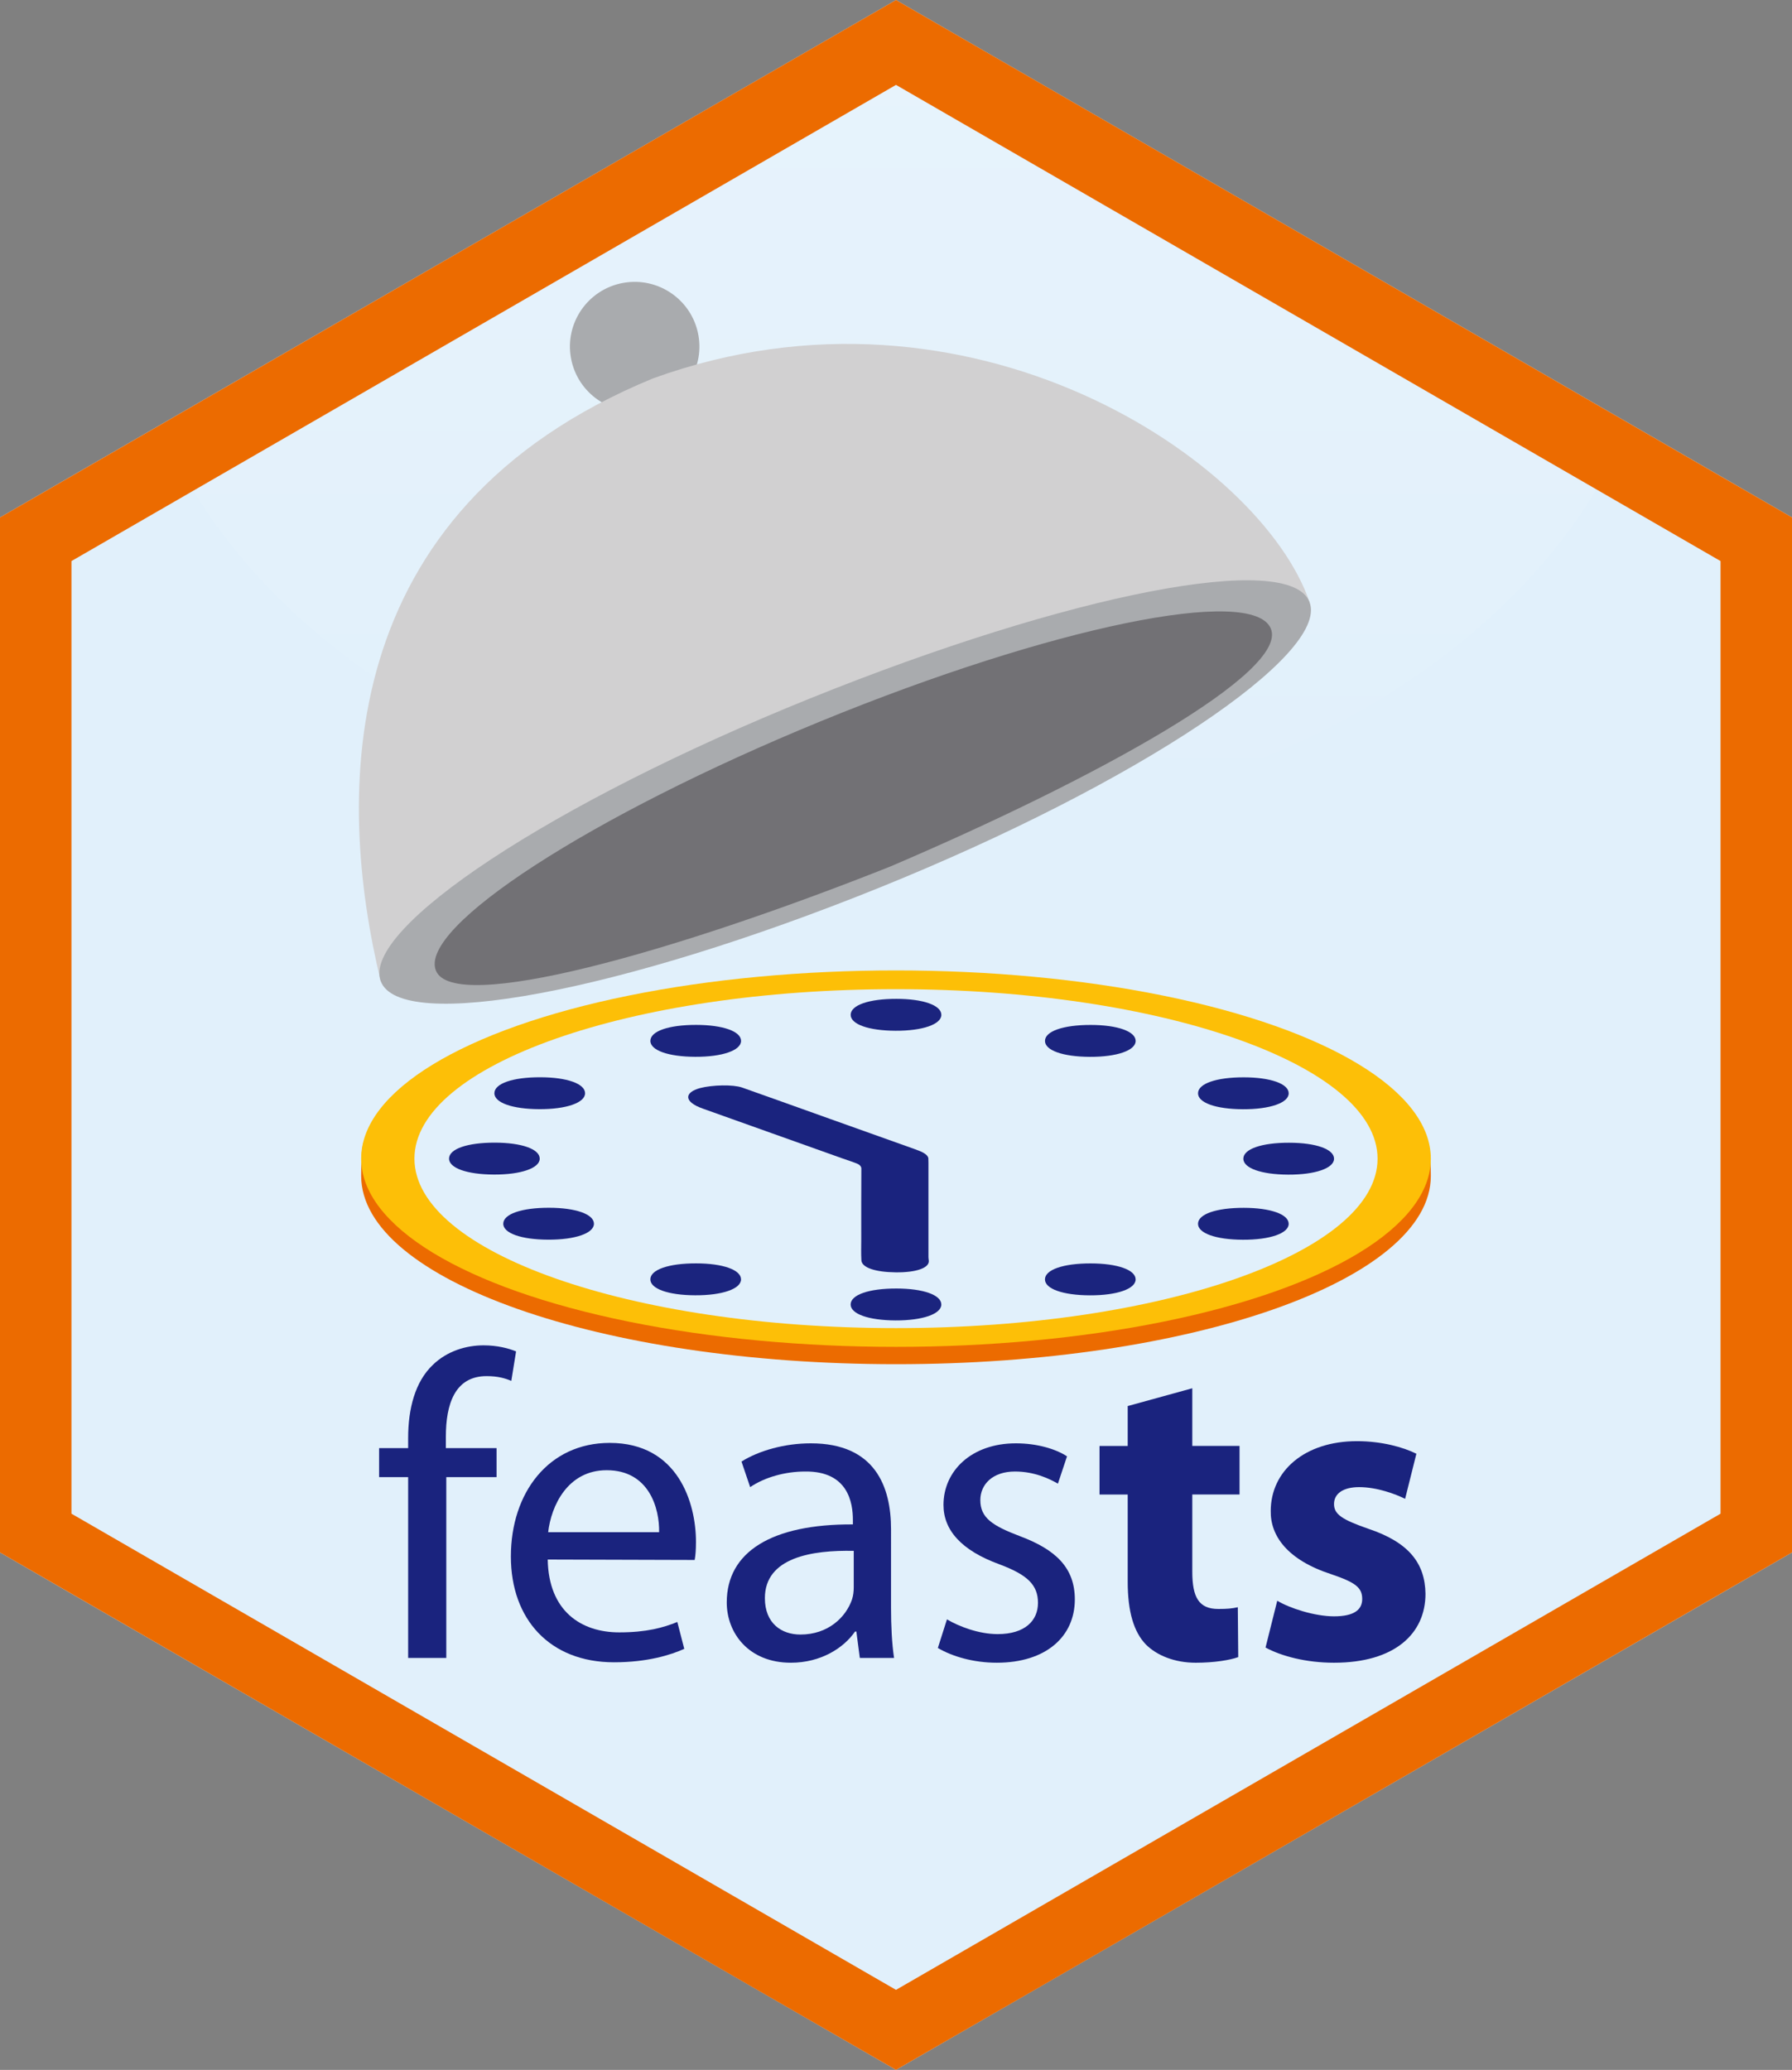 <?xml version="1.0" encoding="utf-8"?>
<!-- Generator: Adobe Illustrator 16.0.0, SVG Export Plug-In . SVG Version: 6.00 Build 0)  -->
<!DOCTYPE svg PUBLIC "-//W3C//DTD SVG 1.1//EN" "http://www.w3.org/Graphics/SVG/1.1/DTD/svg11.dtd">
<svg version="1.1" id="Layer_1" xmlns="http://www.w3.org/2000/svg" xmlns:xlink="http://www.w3.org/1999/xlink" x="0px" y="0px"
	 width="611.834px" height="706.506px" viewBox="0.083 42.123 611.834 706.506"
	 enable-background="new 0.083 42.123 611.834 706.506" xml:space="preserve">
<rect x="0.083" y="42.123" width="611.834" height="706.506" fill="#808080" stroke="none"/>
<polygon id="fill" fill="#E1F0FB" points="611.917,572.024 306,748.629 0.083,572.021 0.083,218.728 306,42.123 611.917,218.728 "/>
<linearGradient id="gradient_1_" gradientUnits="userSpaceOnUse" x1="305.671" y1="404.726" x2="305.671" y2="134.417" gradientTransform="matrix(1 0 0 1 0 -80)">
	<stop  offset="0" style="stop-color:#FFFFFF;stop-opacity:0"/>
	<stop  offset="1" style="stop-color:#FFFFFF"/>
</linearGradient>
<path id="gradient" opacity="0.2" fill="url(#gradient_1_)" d="M305.591,54.417L59.22,197.048
	c36.979,74.535,133.292,127.677,246.28,127.677c113.336,0,209.895-53.47,246.621-128.366L305.591,54.417z"/>
<g id="img">
</g>
<path id="outline" fill="#EC6B00" d="M587.52,204.656L356.209,71.099L306,42.123l-50.209,28.976L24.48,204.656L0.083,218.728
	v353.293l24.396,14.071l234.142,135.225L306,748.629l47.378-27.312L587.52,586.095l24.397-14.07V218.728L587.52,204.656z
	 M587.52,558.783L306,721.317L24.48,558.783v-325.15L306,71.099l0,0l281.52,162.534V558.783z"/>
<path fill="#FDBF07" d="M489.667,311.753"/>
<g display="none">
	<path display="inline" fill="#1A237E" d="M119.517,483.303v20.482h16.787v17.249h-16.787v27.413c0,9.087,2.31,13.245,9.24,13.245
		c3.234,0,4.774-0.154,6.931-0.616l0.154,17.711c-2.926,1.078-8.625,2.002-15.093,2.002c-7.546,0-13.86-2.618-17.711-6.469
		c-4.312-4.466-6.468-11.704-6.468-22.331v-30.955H86.56v-17.249h10.01v-14.169L119.517,483.303z"/>
	<path display="inline" fill="#1A237E" d="M149.698,558.766c4.313,2.618,13.245,5.545,20.175,5.545c7.084,0,10.01-2.311,10.01-6.161
		c0-4.004-2.31-5.852-10.935-8.778c-15.708-5.082-21.715-13.706-21.561-22.484c0-14.169,12.013-24.796,30.647-24.796
		c8.778,0,16.479,2.156,21.099,4.467l-4.004,16.017c-3.388-1.694-10.01-4.158-16.325-4.158c-5.698,0-8.932,2.311-8.932,6.006
		c0,3.696,2.926,5.545,12.167,8.778c14.322,4.774,20.175,12.167,20.329,23.102c0,14.169-10.935,24.487-32.495,24.487
		c-9.856,0-18.635-2.311-24.333-5.391L149.698,558.766z"/>
	<path display="inline" fill="#1A237E" d="M225.003,490.849c-5.083,0-8.471-4.004-8.471-8.778s3.542-8.624,8.779-8.624
		c5.236,0,8.624,3.85,8.624,8.624s-3.388,8.778-8.778,8.778H225.003z M218.535,579.095v-74.539h13.552v74.539H218.535z"/>
	<path display="inline" fill="#1A237E" d="M254.57,469.75h13.552v46.664h0.308c4.774-8.316,13.399-13.553,25.411-13.553
		c18.482,0,31.417,15.4,31.417,37.886c0,26.797-16.941,40.042-33.573,40.042c-10.781,0-19.251-4.158-24.949-14.015h-0.308
		l-0.77,12.32h-11.705c0.462-5.082,0.616-12.629,0.616-19.251V469.75z M268.122,549.218c0,1.693,0.154,3.388,0.462,4.928
		c2.618,9.395,10.626,15.863,20.329,15.863c14.323,0,22.639-11.551,22.639-28.646c0-15.093-7.7-27.876-22.177-27.876
		c-9.24,0-17.865,6.469-20.483,16.633c-0.462,1.694-0.77,3.543-0.77,5.698V549.218z"/>
	<path display="inline" fill="#1A237E" d="M342.192,469.75h13.553v46.664h0.309c4.773-8.316,13.398-13.553,25.412-13.553
		c18.48,0,31.416,15.4,31.416,37.886c0,26.797-16.939,40.042-33.572,40.042c-10.781,0-19.252-4.158-24.949-14.015h-0.309
		l-0.77,12.32h-11.705c0.463-5.082,0.615-12.629,0.615-19.251V469.75z M355.745,549.218c0,1.693,0.154,3.388,0.463,4.928
		c2.617,9.395,10.627,15.863,20.328,15.863c14.324,0,22.639-11.551,22.639-28.646c0-15.093-7.699-27.876-22.176-27.876
		c-9.24,0-17.865,6.469-20.482,16.633c-0.463,1.694-0.771,3.543-0.771,5.698V549.218z"/>
	<path display="inline" fill="#1A237E" d="M429.817,469.75h13.553v109.345h-13.553V469.75z"/>
	<path display="inline" fill="#1A237E" d="M473.552,544.135c0.309,18.327,11.859,25.874,25.412,25.874
		c9.703,0,15.709-1.694,20.637-3.696l2.465,9.548c-4.775,2.156-13.092,4.774-24.949,4.774c-22.793,0-36.654-15.247-36.654-37.578
		c0-22.639,13.398-40.35,35.113-40.35c24.334,0,30.648,21.407,30.648,35.114c0,2.771-0.154,4.928-0.463,6.468L473.552,544.135z
		 M513.132,534.433c0.154-8.471-3.541-22.022-18.635-22.022c-13.859,0-19.713,12.628-20.791,22.022H513.132z"/>
</g>
<g>
	<path fill="#1A237E" d="M139.433,608.028v-61.714h-9.916v-9.915h9.916v-3.404c0-10.064,2.368-19.24,8.436-25.012
		c4.884-4.735,11.396-6.66,17.315-6.66c4.736,0,8.583,1.037,11.1,2.072l-1.628,10.064c-2.072-0.889-4.588-1.629-8.436-1.629
		c-10.952,0-13.912,9.768-13.912,20.72v3.849h17.315v9.915h-17.167v61.714H139.433z"/>
	<path fill="#1A237E" d="M187.089,574.434c0.296,17.611,11.396,24.863,24.419,24.863c9.324,0,15.096-1.628,19.832-3.552l2.368,9.176
		c-4.588,2.071-12.58,4.587-23.975,4.587c-21.903,0-35.223-14.651-35.223-36.11c0-21.756,12.875-38.774,33.743-38.774
		c23.383,0,29.451,20.571,29.451,33.743c0,2.664-0.148,4.735-0.444,6.215L187.089,574.434z M225.124,565.11
		c0.148-8.141-3.404-21.164-17.908-21.164c-13.319,0-18.943,12.136-19.979,21.164H225.124z"/>
	<path fill="#1A237E" d="M304.302,590.861c0,6.216,0.296,12.283,1.036,17.167h-11.691l-1.184-9.027h-0.444
		c-3.848,5.623-11.691,10.655-21.903,10.655c-14.503,0-21.903-10.212-21.903-20.571c0-17.315,15.392-26.787,43.067-26.639v-1.48
		c0-5.92-1.628-16.723-16.28-16.575c-6.808,0-13.763,1.924-18.795,5.327l-2.96-8.73c5.92-3.701,14.652-6.217,23.679-6.217
		c22.051,0,27.379,14.947,27.379,29.303V590.861z M291.574,571.474c-14.208-0.296-30.339,2.22-30.339,16.132
		c0,8.583,5.624,12.431,12.135,12.431c9.472,0,15.54-5.919,17.611-11.987c0.444-1.332,0.592-2.812,0.592-4.144V571.474z"/>
	<path fill="#1A237E" d="M323.396,594.856c3.995,2.368,10.803,5.032,17.314,5.032c9.324,0,13.764-4.588,13.764-10.655
		c0-6.216-3.699-9.62-13.172-13.172c-13.023-4.736-19.091-11.691-19.091-20.275c0-11.543,9.472-21.016,24.716-21.016
		c7.251,0,13.615,1.924,17.463,4.439l-3.108,9.324c-2.812-1.628-7.991-4.144-14.651-4.144c-7.695,0-11.84,4.439-11.84,9.768
		c0,6.067,4.145,8.731,13.468,12.284c12.284,4.588,18.796,10.803,18.796,21.606c0,12.728-9.916,21.607-26.64,21.607
		c-7.843,0-15.095-2.072-20.127-5.032L323.396,594.856z"/>
	<path fill="#1A237E" d="M407.161,515.976v19.684h16.132v16.575h-16.132v26.343c0,8.731,2.221,12.728,8.88,12.728
		c3.108,0,4.588-0.147,6.66-0.592l0.147,17.02c-2.812,1.036-8.287,1.924-14.503,1.924c-7.252,0-13.32-2.516-17.02-6.216
		c-4.144-4.292-6.216-11.248-6.216-21.459v-29.747h-9.62v-16.575h9.62v-13.615L407.161,515.976z"/>
	<path fill="#1A237E" d="M436.169,588.493c4.144,2.516,12.728,5.327,19.387,5.327c6.809,0,9.62-2.22,9.62-5.919
		c0-3.849-2.22-5.624-10.508-8.437c-15.096-4.884-20.867-13.171-20.719-21.606c0-13.615,11.543-23.828,29.45-23.828
		c8.437,0,15.836,2.072,20.275,4.293l-3.848,15.391c-3.256-1.627-9.619-3.996-15.688-3.996c-5.476,0-8.584,2.221-8.584,5.772
		s2.813,5.327,11.692,8.436c13.764,4.588,19.387,11.691,19.535,22.199c0,13.615-10.508,23.531-31.228,23.531
		c-9.472,0-17.907-2.22-23.383-5.18L436.169,588.493z"/>
</g>
<g>
	<path fill="#A9ABAE" d="M195.035,164.385c2.197,11.995,13.712,19.938,25.718,17.744c12.006-2.195,19.959-13.697,17.762-25.692
		c-2.197-11.995-13.711-19.939-25.718-17.745C200.791,140.887,192.838,152.39,195.035,164.385z"/>
	<path fill="#D1D0D1" d="M130.06,376.978c105.725-43.083,211.444-86.164,317.166-129.248
		c-16.483-48.462-116.041-115.602-224.154-76.469C113.213,216.444,114.825,314.067,130.06,376.978z"/>
	<path fill="#A9ABAE" d="M276.596,280.539c-88.504,35.731-153.081,78.601-146.537,96.438c6.54,17.836,81.718,3.881,170.222-31.855
		c88.499-35.734,153.485-79.558,146.944-97.393C440.682,229.897,365.098,244.808,276.596,280.539z"/>
	<path fill="#727175" d="M280.407,288.262c-78.713,32.244-137.582,70.383-131.479,85.186c6.101,14.811,80.599-5.951,155.109-35.551
		c71.056-30.339,136.046-66.404,129.944-81.208C427.881,241.883,359.124,256.021,280.407,288.262z"/>
</g>
<g>
	<path fill-rule="evenodd" clip-rule="evenodd" fill="#EC6B00" d="M488.603,443.533c0,35.481-81.762,64.237-182.608,64.228
		c-100.85-0.01-182.598-28.782-182.598-64.263c0-21.972,2.354-12.164,24.458-5.37c33.222,10.212,97.592,27.147,158.15,27.153
		c63.028,0.007,122.849-25.658,155.662-34.903C481.355,424.831,488.603,418.253,488.603,443.533z"/>
	
		<ellipse transform="matrix(1 9.893828e-005 -9.893828e-005 1 0.043 -0.03)" fill-rule="evenodd" clip-rule="evenodd" fill="#FDBF07" cx="306" cy="437.599" rx="182.603" ry="64.244"/>
	<path fill-rule="evenodd" clip-rule="evenodd" fill="#E1F0FB" d="M470.419,437.614c-0.004,31.947-73.618,57.84-164.423,57.831
		c-90.809-0.01-164.418-25.917-164.415-57.863c0.003-31.948,73.618-57.839,164.426-57.829
		C396.811,379.761,470.422,405.666,470.419,437.614z"/>
	<g>
		<g>
			<path fill-rule="evenodd" clip-rule="evenodd" fill="#1B247E" d="M290.524,388.484c0.035-3.284,6.234-5.439,15.622-5.426
				c9.155,0.007,15.329,2.203,15.339,5.452c0.008,3.247-6.407,5.479-15.65,5.438C296.612,393.909,290.489,391.726,290.524,388.484z"
				/>
			<path fill-rule="evenodd" clip-rule="evenodd" fill="#1B247E" d="M424.596,437.592c0.035-3.285,6.235-5.438,15.623-5.424
				c9.156,0.008,15.33,2.201,15.338,5.452c0.008,3.247-6.405,5.478-15.65,5.438C430.684,443.019,424.563,440.834,424.596,437.592z"
				/>
			<path fill-rule="evenodd" clip-rule="evenodd" fill="#1B247E" d="M290.515,487.354c0.034-3.285,6.234-5.44,15.622-5.427
				c9.156,0.01,15.33,2.204,15.338,5.452c0.009,3.247-6.406,5.481-15.648,5.44C296.604,492.778,290.479,490.596,290.515,487.354z"/>
			<path fill-rule="evenodd" clip-rule="evenodd" fill="#1B247E" d="M153.401,437.564c0.035-3.285,6.234-5.438,15.622-5.424
				c9.155,0.009,15.331,2.201,15.337,5.452c0.007,3.247-6.406,5.479-15.648,5.438C159.488,442.991,153.367,440.807,153.401,437.564z
				"/>
			<path fill-rule="evenodd" clip-rule="evenodd" fill="#1B247E" d="M409.114,459.817c0.034-3.284,6.233-5.438,15.62-5.427
				c9.156,0.009,15.332,2.204,15.339,5.453c0.01,3.247-6.406,5.478-15.649,5.437C415.2,465.244,409.078,463.059,409.114,459.817z"/>
			<path fill-rule="evenodd" clip-rule="evenodd" fill="#1B247E" d="M356.858,478.79c0.033-3.284,6.233-5.442,15.621-5.429
				c9.156,0.011,15.329,2.206,15.339,5.455c0.007,3.249-6.407,5.478-15.648,5.437C362.946,484.217,356.821,482.033,356.858,478.79z"
				/>
			<path fill-rule="evenodd" clip-rule="evenodd" fill="#1B247E" d="M171.912,459.793c0.035-3.284,6.233-5.438,15.622-5.426
				c9.155,0.01,15.33,2.203,15.338,5.452c0.007,3.247-6.406,5.479-15.65,5.438C178,465.221,171.877,463.034,171.912,459.793z"/>
			<path fill-rule="evenodd" clip-rule="evenodd" fill="#1B247E" d="M222.132,478.776c0.035-3.284,6.234-5.441,15.623-5.429
				c9.154,0.011,15.331,2.206,15.337,5.455c0.007,3.249-6.406,5.478-15.649,5.437C228.219,484.204,222.097,482.02,222.132,478.776z"
				/>
			<path fill-rule="evenodd" clip-rule="evenodd" fill="#1B247E" d="M168.882,415.247c0.035-3.282,6.234-5.438,15.622-5.427
				c9.156,0.012,15.331,2.206,15.337,5.455c0.008,3.249-6.405,5.478-15.648,5.438C174.97,420.674,168.848,418.49,168.882,415.247z"
				/>
			<path fill-rule="evenodd" clip-rule="evenodd" fill="#1B247E" d="M222.14,397.378c0.035-3.285,6.234-5.438,15.623-5.43
				c9.154,0.01,15.33,2.207,15.337,5.456c0.007,3.247-6.406,5.478-15.649,5.437C228.228,402.803,222.105,400.618,222.14,397.378z"/>
			<path fill-rule="evenodd" clip-rule="evenodd" fill="#1B247E" d="M356.866,397.392c0.034-3.285,6.233-5.438,15.62-5.43
				c9.156,0.01,15.331,2.207,15.34,5.456c0.008,3.247-6.407,5.478-15.649,5.437C362.953,402.815,356.83,400.632,356.866,397.392z"/>
			<path fill-rule="evenodd" clip-rule="evenodd" fill="#1B247E" d="M409.119,415.271c0.033-3.282,6.233-5.438,15.621-5.428
				c9.156,0.012,15.33,2.207,15.337,5.456c0.01,3.249-6.405,5.478-15.647,5.438C415.206,420.697,409.082,418.514,409.119,415.271z"
				/>
		</g>
		<path fill-rule="evenodd" clip-rule="evenodd" fill="#1A237E" d="M317.079,438.938c-0.005,10.754-0.006,21.51,0,32.263
			c0,0.405,0.08,0.808,0.119,1.211c0.239,2.479-4.254,4.071-11.293,3.994c-7.018-0.076-11.567-1.622-11.718-4.089
			c-0.142-2.381-0.054-4.762-0.053-7.142c-0.006-8.077-0.016-16.153,0.034-24.23c0.005-0.512-0.432-1.206-1.35-1.596
			c-1.417-0.596-2.775-1.008-5.509-1.971c-7.941-2.795-39.714-14.198-47.2-16.832c-6.876-2.42-6.277-5.62-0.989-7.037
			c4.155-1.085,11.267-1.26,14.354-0.173c11.168,3.929,49.063,17.548,58.981,21.036c2.593,0.913,4.331,1.788,4.588,3.038"/>
	</g>
</g>
</svg>
